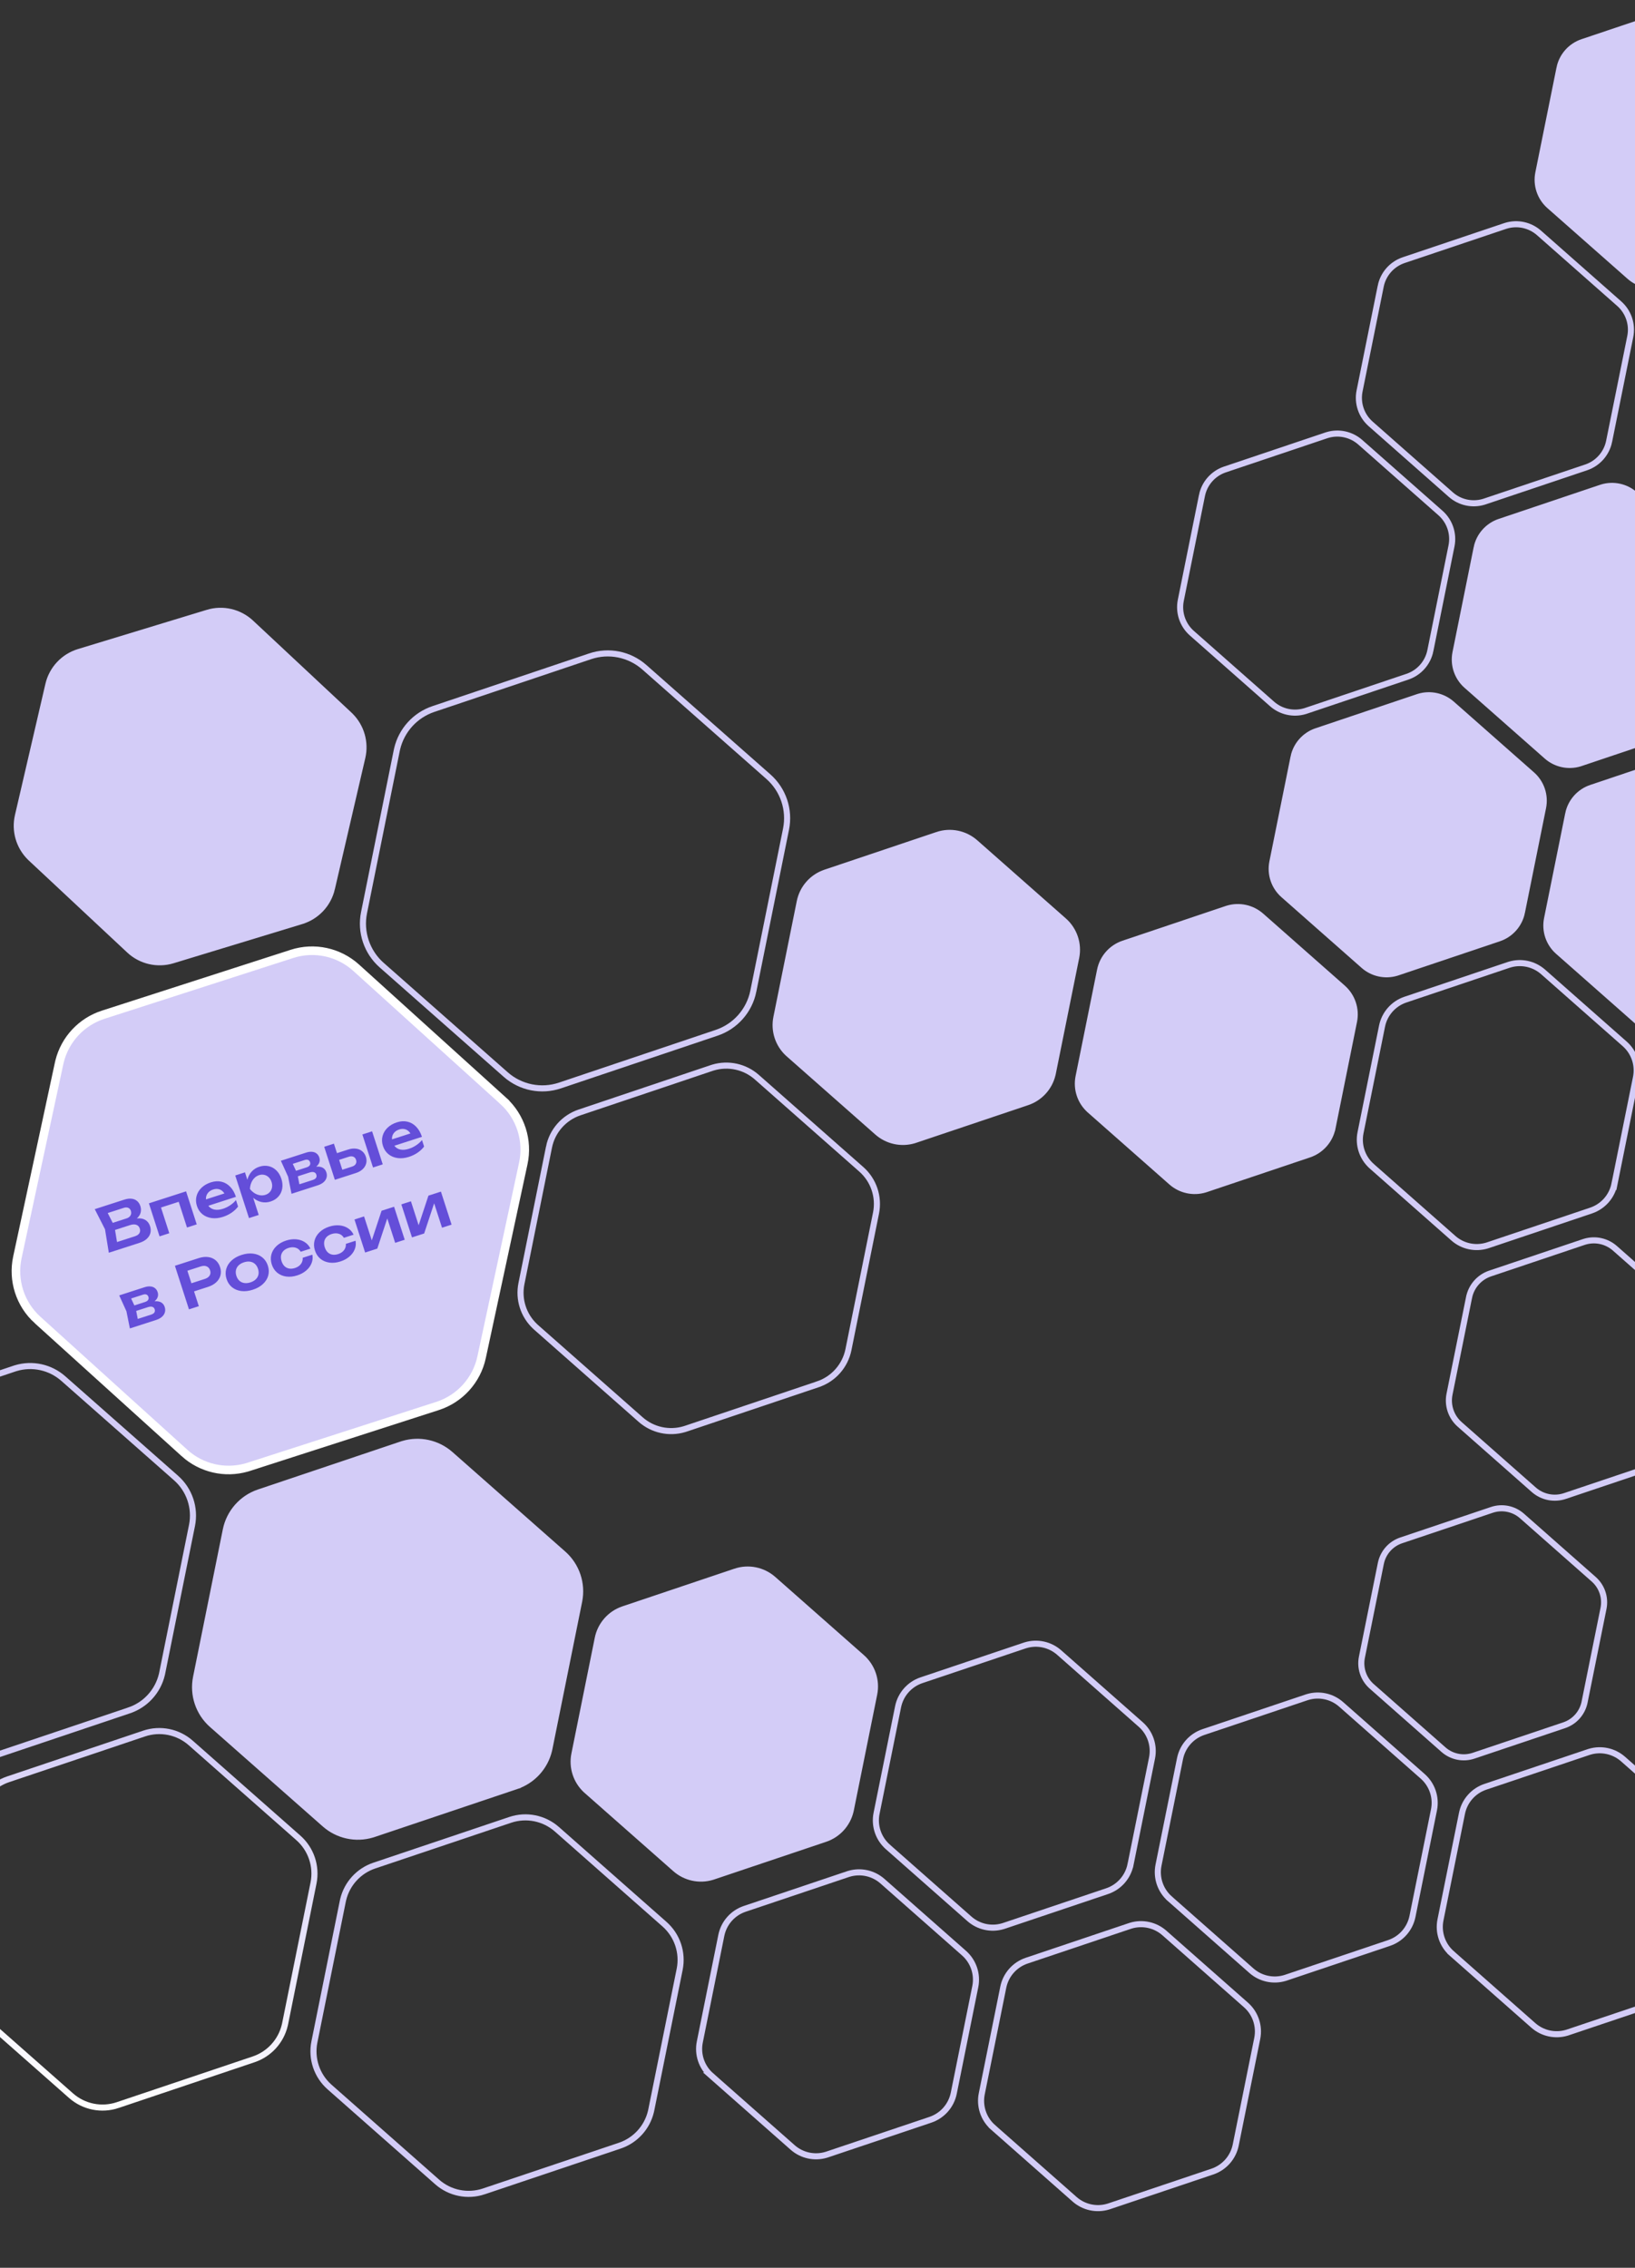 <?xml version="1.0" encoding="UTF-8"?> <svg xmlns="http://www.w3.org/2000/svg" width="375" height="520" viewBox="0 0 375 520" fill="none"><rect x="0" y="0" width="375" height="520" fill="#333333" stroke="none"/><path d="M118.42 409.563C122.184 408.296 125.017 405.178 125.931 401.333L126.013 400.958L132.836 367.16C133.646 363.14 132.254 358.996 129.179 356.285L103.315 333.476C100.336 330.85 96.218 329.954 92.431 331.09L92.066 331.206L59.384 342.197C55.498 343.505 52.606 346.787 51.791 350.804L44.968 384.6C44.157 388.62 45.55 392.765 48.626 395.476L74.489 418.284C77.469 420.911 81.587 421.807 85.373 420.671L85.739 420.555L118.421 409.565L118.42 409.563Z" fill="#D3CCF7" stroke="#D3CCF7" stroke-width="1.395"></path><path d="M300.257 264.728C303.003 263.804 305.046 261.486 305.622 258.648L305.623 258.648L310.557 234.201C311.13 231.36 310.146 228.433 307.973 226.517L289.265 210.018C287.16 208.162 284.25 207.528 281.575 208.331L281.317 208.413L257.676 216.364C254.931 217.289 252.888 219.606 252.312 222.444L247.376 246.892C246.804 249.732 247.788 252.66 249.96 254.575L249.96 254.576L268.669 271.075C270.774 272.93 273.683 273.564 276.359 272.761L276.617 272.679L300.257 264.728Z" fill="#D3CCF7" stroke="#D3CCF7" stroke-width="1.395"></path><path d="M253.927 433.641C256.673 432.717 258.716 430.399 259.292 427.561L259.293 427.561L264.227 403.114C264.8 400.273 263.816 397.346 261.643 395.431L242.935 378.931C240.83 377.075 237.92 376.442 235.245 377.244L234.987 377.326L211.346 385.277C208.601 386.202 206.557 388.519 205.982 391.357L201.046 415.805C200.474 418.645 201.457 421.573 203.63 423.488L203.63 423.489L222.339 439.988C224.444 441.843 227.353 442.477 230.029 441.674L230.287 441.592L253.927 433.641Z" stroke="#D3CCF7" stroke-width="1.395"></path><path d="M318.595 445.524C321.341 444.599 323.384 442.281 323.96 439.443L323.96 439.444L328.895 414.996C329.468 412.156 328.484 409.228 326.311 407.313L307.603 390.813C305.498 388.958 302.588 388.324 299.913 389.127L299.655 389.209L276.014 397.16C273.269 398.084 271.225 400.401 270.649 403.239L265.714 427.687C265.142 430.528 266.125 433.455 268.298 435.37L268.297 435.371L287.007 451.87C289.112 453.726 292.021 454.36 294.697 453.557L294.955 453.475L318.595 445.524Z" stroke="#D3CCF7" stroke-width="1.395"></path><path d="M383.265 458.072C386.011 457.147 388.054 454.829 388.63 451.991L388.63 451.991L393.565 427.544C394.138 424.704 393.154 421.776 390.981 419.861L372.273 403.361C370.168 401.505 367.258 400.872 364.583 401.674L364.325 401.757L340.684 409.708C337.939 410.632 335.895 412.949 335.319 415.787L330.384 440.235C329.812 443.076 330.795 446.003 332.968 447.918L332.967 447.919L351.676 464.418C353.782 466.274 356.691 466.907 359.367 466.105L359.625 466.022L383.265 458.072Z" stroke="#D3CCF7" stroke-width="1.395"></path><path d="M358.772 395.591C361.084 394.812 362.824 392.897 363.385 390.535L363.435 390.305L367.777 368.801C368.259 366.41 367.471 363.946 365.705 362.281L365.531 362.122L349.074 347.608C347.185 345.943 344.551 345.411 342.165 346.214L321.37 353.208C318.983 354.012 317.207 356.027 316.707 358.494L316.707 358.493L312.365 379.998C311.883 382.389 312.671 384.853 314.438 386.518L314.612 386.676L331.069 401.19C332.958 402.855 335.591 403.388 337.977 402.585L337.978 402.584L358.772 395.591Z" stroke="#D3CCF7" stroke-width="1.395"></path><path d="M380.401 335.816C382.872 334.983 384.712 332.897 385.231 330.343L389.713 308.139C390.228 305.582 389.343 302.946 387.387 301.222L370.396 286.237C368.501 284.567 365.881 283.997 363.473 284.72L363.241 284.793L341.77 292.014C339.299 292.847 337.459 294.934 336.941 297.489L336.94 297.49L332.458 319.691C331.943 322.248 332.829 324.884 334.785 326.608L351.775 341.593C353.732 343.317 356.46 343.868 358.931 343.036L380.401 335.816Z" stroke="#D3CCF7" stroke-width="1.395"></path><path d="M213.388 486.063C216.134 485.138 218.177 482.82 218.753 479.982L218.753 479.983L223.688 455.535C224.261 452.695 223.277 449.767 221.104 447.852L202.396 431.353C200.291 429.497 197.381 428.863 194.706 429.666L194.448 429.748L170.807 437.699C168.062 438.623 166.018 440.94 165.442 443.778L160.507 468.226C159.935 471.067 160.918 473.994 163.091 475.91L163.09 475.91L181.8 492.409C183.905 494.265 186.814 494.899 189.49 494.096L189.748 494.014L213.388 486.063Z" stroke="#D3CCF7" stroke-width="1.395"></path><path d="M278.056 497.945C280.802 497.02 282.845 494.703 283.421 491.864L283.421 491.865L288.356 467.418C288.929 464.577 287.945 461.65 285.772 459.734L267.064 443.235C264.959 441.379 262.049 440.745 259.374 441.548L259.116 441.63L235.475 449.581C232.73 450.506 230.686 452.823 230.11 455.66L225.175 480.109C224.603 482.949 225.586 485.877 227.759 487.792L227.758 487.793L246.467 504.291C248.573 506.147 251.482 506.781 254.158 505.978L254.416 505.896L278.056 497.945Z" stroke="#D3CCF7" stroke-width="1.395"></path><path d="M364.927 277.576C367.673 276.651 369.716 274.333 370.292 271.495L370.293 271.496L375.227 247.048C375.8 244.208 374.816 241.28 372.643 239.365L353.935 222.866C351.83 221.01 348.92 220.376 346.245 221.179L345.987 221.261L322.346 229.212C319.601 230.136 317.557 232.454 316.982 235.291L312.046 259.739C311.474 262.58 312.457 265.507 314.63 267.423L314.63 267.424L333.339 283.922C335.444 285.778 338.353 286.412 341.029 285.609L341.287 285.527L364.927 277.576Z" stroke="#D3CCF7" stroke-width="1.395"></path><path d="M343.797 215.171C346.492 214.264 348.498 211.989 349.064 209.204L349.063 209.204L353.914 185.171C354.476 182.382 353.511 179.508 351.378 177.628L332.987 161.408C330.92 159.587 328.064 158.966 325.438 159.753L325.185 159.834L301.945 167.65C299.25 168.558 297.244 170.833 296.679 173.619L296.68 173.618L291.828 197.651C291.266 200.439 292.232 203.314 294.364 205.193L312.755 221.413C314.822 223.235 317.678 223.856 320.304 223.068L320.557 222.987L343.797 215.171Z" fill="#D3CCF7" stroke="#D3CCF7" stroke-width="1.395"></path><path d="M385.797 167.171C388.492 166.264 390.498 163.989 391.064 161.204L391.063 161.204L395.914 137.171C396.476 134.382 395.511 131.508 393.378 129.628L374.987 113.408C372.92 111.587 370.064 110.966 367.438 111.753L367.185 111.834L343.945 119.65C341.25 120.558 339.244 122.833 338.679 125.619L338.68 125.618L333.828 149.651C333.266 152.439 334.232 155.314 336.364 157.193L354.755 173.413C356.822 175.235 359.678 175.856 362.304 175.068L362.557 174.987L385.797 167.171Z" fill="#D3CCF7" stroke="#D3CCF7" stroke-width="1.395"></path><path d="M322.797 155.171C325.492 154.264 327.498 151.989 328.064 149.204L328.063 149.204L332.914 125.171C333.476 122.382 332.511 119.508 330.378 117.628L311.987 101.408C309.92 99.587 307.064 98.966 304.438 99.754L304.185 99.834L280.945 107.65C278.25 108.558 276.244 110.833 275.679 113.619L275.68 113.618L270.828 137.651C270.266 140.439 271.232 143.314 273.364 145.193L291.755 161.413C293.822 163.235 296.678 163.856 299.304 163.068L299.557 162.987L322.797 155.171Z" stroke="#D3CCF7" stroke-width="1.395"></path><path d="M363.797 107.171C366.492 106.264 368.498 103.989 369.064 101.204L369.063 101.204L373.914 77.171C374.476 74.382 373.511 71.508 371.378 69.628L352.987 53.408C350.92 51.587 348.064 50.965 345.438 51.754L345.185 51.834L321.945 59.65C319.25 60.558 317.244 62.833 316.679 65.619L316.68 65.618L311.828 89.651C311.266 92.439 312.232 95.314 314.364 97.194L332.755 113.413C334.822 115.235 337.678 115.856 340.304 115.068L340.557 114.987L363.797 107.171Z" stroke="#D3CCF7" stroke-width="1.395"></path><path d="M406.797 228.171C409.492 227.264 411.498 224.989 412.064 222.204L412.063 222.204L416.914 198.171C417.476 195.382 416.511 192.508 414.378 190.628L395.987 174.408C393.92 172.587 391.064 171.966 388.438 172.753L388.185 172.834L364.945 180.65C362.25 181.558 360.244 183.833 359.679 186.619L359.68 186.618L354.828 210.651C354.266 213.439 355.232 216.314 357.364 218.193L375.755 234.413C377.822 236.235 380.678 236.856 383.304 236.068L383.557 235.987L406.797 228.171Z" fill="#D3CCF7" stroke="#D3CCF7" stroke-width="1.395"></path><path d="M189.275 421.659C192.185 420.679 194.373 418.269 195.08 415.296L195.144 415.007L200.507 388.445C201.133 385.338 200.056 382.135 197.68 380.04L177.353 362.113C174.975 360.017 171.661 359.347 168.658 360.358L168.658 360.359L142.972 368.997C139.969 370.008 137.733 372.544 137.103 375.649L131.741 402.21C131.134 405.22 132.125 408.32 134.348 410.416L134.568 410.615L154.895 428.542C157.198 430.572 160.381 431.265 163.307 430.387L163.59 430.297L189.275 421.659Z" fill="#D3CCF7" stroke="#D3CCF7" stroke-width="1.395"></path><path d="M58.175 472.206C61.756 471 64.45 468.033 65.319 464.374L65.398 464.019L71.909 431.77C72.679 427.946 71.354 424.004 68.429 421.425L68.428 421.424L43.75 399.661C40.824 397.081 36.744 396.256 33.048 397.501L1.865 407.989C-1.716 409.195 -4.41 412.161 -5.28 415.819L-5.359 416.175L-11.869 448.423C-12.64 452.248 -11.315 456.19 -8.39 458.769L16.288 480.533C19.214 483.113 23.295 483.938 26.991 482.694L26.991 482.693L58.175 472.206Z" stroke="url(#paint0_linear_406_3062)" stroke-width="1.395"></path><path d="M142.156 491.996C145.737 490.79 148.43 487.822 149.3 484.164L149.378 483.808L155.889 451.56C156.66 447.736 155.335 443.793 152.409 441.214L152.409 441.214L127.731 419.45C124.805 416.871 120.724 416.046 117.029 417.29L85.845 427.778C82.264 428.984 79.57 431.95 78.701 435.609L78.622 435.965L72.111 468.213C71.341 472.037 72.666 475.979 75.591 478.558L100.268 500.323C103.194 502.902 107.275 503.728 110.971 502.483L110.972 502.482L142.156 491.996Z" stroke="#D3CCF7" stroke-width="1.395"></path><path d="M187.596 317.411C191.179 316.205 193.847 313.181 194.598 309.477L194.598 309.476L200.921 278.157C201.668 274.45 200.384 270.627 197.548 268.127L173.581 246.99C170.833 244.568 167.035 243.742 163.543 244.789L163.206 244.897L132.921 255.082C129.337 256.289 126.67 259.314 125.918 263.019L125.919 263.018L119.595 294.338C118.871 297.929 120.054 301.628 122.707 304.128L122.968 304.367L146.936 325.504C149.684 327.926 153.482 328.752 156.974 327.705L157.311 327.597L187.596 317.413L187.596 317.411Z" stroke="#D3CCF7" stroke-width="1.395"></path><path d="M235.605 252.746C238.515 251.766 240.704 249.356 241.41 246.384L241.474 246.094L246.837 219.532C247.463 216.425 246.386 213.222 244.01 211.127L223.683 193.2C221.306 191.105 217.991 190.434 214.988 191.445L214.988 191.446L189.302 200.084C186.299 201.096 184.063 203.632 183.434 206.736L178.071 233.298C177.464 236.308 178.455 239.408 180.678 241.503L180.898 241.703L201.225 259.63C203.528 261.66 206.711 262.352 209.638 261.474L209.92 261.384L235.605 252.746Z" fill="#D3CCF7" stroke="#D3CCF7" stroke-width="1.395"></path><path d="M164.379 236.812C168.676 235.365 171.875 231.738 172.777 227.296L172.776 227.295L180.281 190.12C181.177 185.673 179.637 181.09 176.236 178.092L147.788 153.002C144.386 150.003 139.642 149.043 135.345 150.49L135.344 150.491L99.396 162.581C95.233 163.984 92.101 167.432 91.09 171.685L90.999 172.099L83.493 209.274C82.597 213.72 84.138 218.304 87.539 221.302L115.988 246.391C119.39 249.39 124.133 250.349 128.43 248.902L164.379 236.812Z" stroke="#D3CCF7" stroke-width="1.395"></path><path d="M69.147 211.213C72.635 210.149 75.292 207.308 76.12 203.758L76.119 203.758L83.105 173.669C83.902 170.226 82.865 166.627 80.378 164.143L80.132 163.905L57.563 142.811C54.898 140.321 51.107 139.438 47.619 140.502L47.618 140.503L18.069 149.499C14.581 150.562 11.924 153.404 11.096 156.955L11.096 156.954L4.111 187.043C3.313 190.485 4.35 194.084 6.838 196.569L7.083 196.806L29.652 217.901C32.318 220.391 36.109 221.273 39.597 220.209L69.147 211.214L69.147 211.213Z" fill="#D3CCF7" stroke="#D3CCF7" stroke-width="1.395"></path><path d="M404.797 57.171C407.492 56.264 409.498 53.989 410.064 51.204L410.063 51.204L414.914 27.171C415.476 24.382 414.511 21.508 412.378 19.628L393.987 3.408C391.92 1.587 389.064 0.966 386.438 1.753L386.185 1.834L362.945 9.65C360.25 10.558 358.244 12.833 357.679 15.619L357.68 15.618L352.828 39.651C352.266 42.439 353.232 45.313 355.364 47.194L373.755 63.413C375.822 65.235 378.678 65.856 381.304 65.068L381.557 64.987L404.797 57.171Z" fill="#D3CCF7" stroke="#D3CCF7" stroke-width="1.395"></path><path d="M29.62 392.189C33.384 390.922 36.216 387.804 37.13 383.959L37.212 383.584L44.035 349.786C44.846 345.766 43.453 341.622 40.379 338.911L14.515 316.102C11.535 313.476 7.417 312.58 3.631 313.716L3.265 313.832L-29.417 324.823C-33.303 326.131 -36.195 329.413 -37.01 333.43L-43.833 367.226C-44.643 371.246 -43.25 375.391 -40.175 378.102L-14.311 400.91C-11.332 403.537 -7.214 404.433 -3.428 403.297L-3.062 403.181L29.62 392.191L29.62 392.189Z" stroke="#D3CCF7" stroke-width="1.395"></path><path d="M120.025 266.757C121.155 261.492 119.392 256.025 115.404 252.41L115.405 252.409L81.686 221.897C77.692 218.284 72.079 217.075 66.956 218.728L66.955 218.728L23.664 232.677C18.699 234.278 14.925 238.326 13.666 243.362L13.552 243.853L3.987 288.313C2.857 293.578 4.618 299.044 8.606 302.66L8.606 302.659L42.325 333.173L42.325 333.174C46.195 336.673 51.583 337.916 56.574 336.488L57.056 336.342L100.346 322.393C105.471 320.74 109.328 316.481 110.459 311.217L110.459 311.216L120.025 266.757Z" fill="#D3CCF7" stroke="white" stroke-width="1.968"></path><path d="M31.387 279.383C32.175 279.305 32.827 279.423 33.34 279.738C33.852 280.049 34.209 280.517 34.411 281.143C34.587 281.69 34.616 282.212 34.498 282.712C34.378 283.206 34.107 283.652 33.686 284.047C33.264 284.443 32.696 284.756 31.981 284.987L24.959 287.252L24.084 281.871L21.736 277.259L28.504 275.076C29.117 274.878 29.673 274.807 30.171 274.862C30.669 274.917 31.09 275.09 31.434 275.381C31.783 275.671 32.038 276.066 32.2 276.568C32.358 277.057 32.376 277.548 32.256 278.043C32.135 278.533 31.845 278.98 31.387 279.383ZM30.013 277.634C29.909 277.31 29.711 277.084 29.42 276.957C29.129 276.831 28.779 276.833 28.371 276.965L24.707 278.147L25.854 280.403L29.045 279.373C29.453 279.242 29.749 279.019 29.932 278.705C30.115 278.391 30.142 278.034 30.013 277.634ZM30.968 283.467C31.444 283.314 31.776 283.084 31.967 282.778C32.16 282.465 32.191 282.105 32.059 281.696C31.923 281.274 31.663 280.993 31.279 280.852C30.894 280.706 30.415 280.726 29.842 280.911L26.384 282.026L26.838 284.8L30.968 283.467ZM36.595 283.499L34.151 275.924L42.679 273.174L45.122 280.748L42.89 281.468L40.988 275.572L36.925 276.883L38.826 282.779L36.595 283.499ZM47.784 276.477C48.119 276.937 48.576 277.229 49.155 277.351C49.734 277.473 50.398 277.413 51.149 277.171C51.722 276.987 52.271 276.719 52.795 276.368C53.319 276.018 53.762 275.62 54.124 275.175L54.605 276.667C54.218 277.184 53.723 277.65 53.122 278.065C52.523 278.474 51.861 278.795 51.138 279.029C50.24 279.318 49.383 279.411 48.565 279.307C47.745 279.198 47.038 278.907 46.444 278.432C45.848 277.952 45.422 277.317 45.167 276.527C44.916 275.749 44.885 274.999 45.074 274.277C45.261 273.549 45.641 272.91 46.213 272.357C46.785 271.805 47.499 271.391 48.357 271.114C49.218 270.836 50.031 270.787 50.795 270.967C51.558 271.143 52.225 271.531 52.796 272.131C53.37 272.726 53.809 273.494 54.113 274.435L47.784 276.477ZM48.899 272.749C48.335 272.931 47.907 273.225 47.617 273.633C47.33 274.034 47.204 274.496 47.241 275.019L51.471 273.655C51.18 273.194 50.811 272.887 50.364 272.732C49.92 272.571 49.432 272.577 48.899 272.749ZM59.485 267.525C60.217 267.288 60.922 267.245 61.598 267.395C62.278 267.543 62.874 267.87 63.386 268.377C63.9 268.878 64.284 269.522 64.538 270.308C64.79 271.089 64.854 271.834 64.729 272.541C64.608 273.247 64.315 273.859 63.85 274.376C63.389 274.893 62.792 275.269 62.059 275.506C61.348 275.735 60.65 275.774 59.964 275.623C59.277 275.471 58.647 275.15 58.072 274.659L59.339 278.59L57.108 279.309L53.955 269.536L56.187 268.816L56.737 270.522C56.923 269.79 57.251 269.165 57.721 268.645C58.19 268.126 58.778 267.752 59.485 267.525ZM60.881 273.973C61.289 273.842 61.625 273.628 61.888 273.332C62.15 273.037 62.317 272.689 62.389 272.288C62.461 271.887 62.427 271.469 62.286 271.034C62.146 270.599 61.929 270.24 61.637 269.956C61.343 269.669 61.003 269.482 60.617 269.395C60.23 269.304 59.832 269.325 59.424 269.457C59.011 269.59 58.649 269.814 58.339 270.13C58.032 270.44 57.792 270.812 57.618 271.245C57.444 271.679 57.348 272.142 57.33 272.633C57.631 273.021 57.98 273.34 58.374 273.59C58.767 273.836 59.179 273.995 59.609 274.067C60.044 274.138 60.468 274.107 60.881 273.973ZM72.519 267.513C73.129 267.458 73.631 267.541 74.026 267.762C74.421 267.983 74.697 268.335 74.853 268.819C74.992 269.25 75.004 269.661 74.889 270.051C74.779 270.439 74.55 270.785 74.202 271.089C73.857 271.386 73.411 271.623 72.865 271.8L66.862 273.736L66.073 269.805L64.419 266.161L70.248 264.281C70.732 264.125 71.177 264.067 71.582 264.108C71.991 264.143 72.337 264.274 72.621 264.501C72.904 264.724 73.108 265.03 73.234 265.421C73.36 265.812 73.361 266.187 73.237 266.546C73.115 266.899 72.876 267.221 72.519 267.513ZM71.119 266.501C71.035 266.243 70.888 266.068 70.677 265.974C70.469 265.879 70.199 265.885 69.866 265.993L67.148 266.869L67.89 268.462L70.315 267.679C70.67 267.565 70.913 267.406 71.043 267.202C71.177 266.992 71.202 266.758 71.119 266.501ZM71.725 270.571C72.463 270.333 72.736 269.919 72.546 269.328C72.46 269.062 72.286 268.882 72.026 268.79C71.77 268.696 71.431 268.717 71.009 268.853L68.311 269.723L68.668 271.557L71.725 270.571ZM79.857 263.587C80.492 263.382 81.086 263.315 81.639 263.387C82.194 263.453 82.669 263.648 83.063 263.972C83.461 264.295 83.746 264.722 83.918 265.255C84.092 265.793 84.111 266.309 83.976 266.803C83.845 267.292 83.575 267.727 83.169 268.108C82.765 268.483 82.25 268.772 81.624 268.974L76.801 270.53L74.358 262.955L76.583 262.238L77.285 264.416L79.857 263.587ZM85.555 267.706L83.111 260.132L85.343 259.412L87.786 266.986L85.555 267.706ZM80.744 267.5C81.144 267.371 81.425 267.17 81.587 266.897C81.752 266.619 81.778 266.304 81.665 265.953C81.551 265.602 81.347 265.364 81.052 265.239C80.759 265.107 80.413 265.106 80.013 265.235L77.782 265.955L78.512 268.22L80.744 267.5ZM90.45 262.715C90.785 263.175 91.242 263.467 91.82 263.589C92.399 263.711 93.064 263.651 93.814 263.409C94.387 263.224 94.936 262.957 95.46 262.606C95.985 262.256 96.428 261.858 96.789 261.413L97.27 262.905C96.883 263.422 96.389 263.888 95.787 264.303C95.188 264.712 94.527 265.033 93.803 265.266C92.906 265.556 92.048 265.649 91.23 265.545C90.411 265.436 89.704 265.145 89.109 264.67C88.513 264.19 88.088 263.555 87.833 262.764C87.582 261.987 87.551 261.237 87.739 260.514C87.927 259.787 88.306 259.147 88.878 258.595C89.45 258.043 90.165 257.628 91.022 257.352C91.884 257.074 92.697 257.025 93.461 257.205C94.224 257.381 94.891 257.769 95.462 258.369C96.036 258.964 96.475 259.732 96.779 260.673L90.45 262.715ZM91.564 258.986C91 259.168 90.573 259.463 90.283 259.871C89.995 260.272 89.87 260.734 89.906 261.257L94.136 259.893C93.846 259.432 93.477 259.125 93.03 258.97C92.586 258.809 92.097 258.815 91.564 258.986Z" fill="#644ED9"></path><path d="M35.444 298.385C36.054 298.33 36.557 298.413 36.952 298.634C37.346 298.855 37.622 299.207 37.778 299.691C37.917 300.122 37.929 300.533 37.815 300.923C37.705 301.311 37.476 301.657 37.127 301.961C36.782 302.259 36.336 302.495 35.79 302.672L29.788 304.608L28.998 300.677L27.344 297.033L33.173 295.153C33.657 294.997 34.102 294.939 34.508 294.98C34.916 295.015 35.263 295.146 35.547 295.373C35.829 295.596 36.034 295.902 36.16 296.293C36.286 296.684 36.286 297.059 36.162 297.418C36.041 297.771 35.801 298.093 35.444 298.385ZM34.044 297.373C33.961 297.115 33.813 296.94 33.602 296.846C33.395 296.751 33.125 296.757 32.791 296.865L30.073 297.742L30.815 299.334L33.24 298.552C33.595 298.437 33.838 298.278 33.968 298.074C34.102 297.864 34.127 297.63 34.044 297.373ZM34.651 301.443C35.388 301.205 35.661 300.791 35.471 300.2C35.385 299.934 35.212 299.754 34.951 299.662C34.696 299.568 34.357 299.589 33.935 299.725L31.237 300.595L31.593 302.429L34.651 301.443ZM45.568 288.485C46.349 288.233 47.073 288.151 47.739 288.241C48.41 288.328 48.982 288.573 49.455 288.975C49.926 289.372 50.267 289.897 50.477 290.55C50.688 291.202 50.718 291.828 50.568 292.425C50.417 293.023 50.096 293.554 49.602 294.017C49.109 294.48 48.474 294.836 47.697 295.087L44.506 296.116L45.6 299.507L43.341 300.236L40.118 290.243L45.568 288.485ZM46.975 293.26C47.5 293.091 47.867 292.833 48.079 292.485C48.295 292.136 48.33 291.737 48.186 291.289C48.041 290.84 47.779 290.537 47.4 290.38C47.024 290.217 46.574 290.22 46.049 290.389L42.978 291.38L43.904 294.251L46.975 293.26ZM57.985 295.733C57.053 296.034 56.173 296.134 55.346 296.033C54.523 295.93 53.818 295.643 53.229 295.171C52.639 294.694 52.217 294.063 51.964 293.277C51.709 292.486 51.681 291.725 51.882 290.994C52.082 290.262 52.486 289.615 53.094 289.051C53.706 288.486 54.478 288.053 55.411 287.752C56.344 287.451 57.221 287.352 58.044 287.454C58.871 287.555 59.579 287.844 60.169 288.321C60.76 288.797 61.182 289.431 61.437 290.221C61.691 291.007 61.717 291.766 61.517 292.498C61.315 293.225 60.908 293.871 60.296 294.436C59.688 295 58.918 295.432 57.985 295.733ZM57.442 294.048C57.952 293.883 58.362 293.648 58.67 293.342C58.983 293.035 59.185 292.679 59.274 292.272C59.362 291.861 59.33 291.421 59.179 290.95C59.027 290.479 58.795 290.103 58.483 289.821C58.172 289.539 57.799 289.365 57.366 289.298C56.933 289.232 56.463 289.281 55.957 289.444C55.446 289.609 55.034 289.845 54.721 290.152C54.408 290.458 54.208 290.817 54.12 291.228C54.032 291.639 54.063 292.08 54.215 292.551C54.367 293.021 54.599 293.398 54.911 293.68C55.221 293.957 55.593 294.129 56.026 294.195C56.459 294.262 56.931 294.212 57.442 294.048ZM71.644 287.694C71.774 288.368 71.712 289.02 71.459 289.651C71.211 290.28 70.803 290.839 70.234 291.326C69.666 291.813 68.984 292.185 68.189 292.442C67.296 292.73 66.45 292.819 65.65 292.709C64.848 292.595 64.157 292.301 63.577 291.826C63.001 291.345 62.586 290.714 62.334 289.932C62.082 289.15 62.049 288.396 62.236 287.669C62.428 286.94 62.816 286.295 63.4 285.734C63.984 285.173 64.722 284.749 65.615 284.461C66.41 284.204 67.18 284.108 67.927 284.171C68.673 284.234 69.331 284.451 69.901 284.821C70.476 285.19 70.908 285.685 71.198 286.308L68.972 287.026C68.698 286.555 68.308 286.244 67.804 286.093C67.303 285.941 66.756 285.961 66.161 286.153C65.69 286.305 65.308 286.528 65.016 286.823C64.729 287.117 64.545 287.468 64.466 287.876C64.391 288.283 64.431 288.726 64.586 289.206C64.739 289.681 64.965 290.062 65.263 290.348C65.566 290.633 65.92 290.81 66.325 290.881C66.734 290.95 67.175 290.908 67.645 290.756C68.036 290.63 68.371 290.451 68.649 290.219C68.93 289.981 69.136 289.707 69.266 289.395C69.4 289.082 69.451 288.754 69.419 288.411L71.644 287.694ZM81.546 284.5C81.676 285.174 81.614 285.826 81.361 286.457C81.113 287.086 80.705 287.645 80.136 288.132C79.568 288.619 78.886 288.991 78.091 289.248C77.198 289.536 76.352 289.625 75.552 289.515C74.75 289.401 74.059 289.107 73.479 288.632C72.903 288.151 72.488 287.52 72.236 286.738C71.984 285.956 71.951 285.202 72.138 284.475C72.33 283.746 72.718 283.101 73.302 282.54C73.886 281.979 74.624 281.555 75.517 281.267C76.312 281.01 77.082 280.914 77.828 280.977C78.575 281.04 79.233 281.257 79.803 281.627C80.378 281.996 80.81 282.491 81.099 283.114L78.874 283.832C78.6 283.361 78.21 283.051 77.706 282.9C77.205 282.747 76.658 282.767 76.062 282.959C75.592 283.111 75.21 283.334 74.918 283.629C74.63 283.923 74.447 284.274 74.368 284.682C74.293 285.089 74.333 285.532 74.488 286.012C74.641 286.487 74.867 286.868 75.165 287.154C75.468 287.439 75.822 287.616 76.227 287.687C76.636 287.756 77.077 287.714 77.547 287.562C77.938 287.436 78.273 287.257 78.551 287.025C78.832 286.787 79.038 286.513 79.168 286.201C79.302 285.888 79.353 285.56 79.321 285.217L81.546 284.5ZM85.273 284.416L87.517 277.624L90.382 276.7L92.825 284.274L90.633 284.981L88.826 279.379L86.536 286.303L83.745 287.203L81.302 279.629L83.5 278.92L85.273 284.416ZM96.02 280.949L98.265 274.157L101.129 273.233L103.573 280.808L101.381 281.515L99.574 275.912L97.284 282.836L94.493 283.737L92.049 276.162L94.248 275.453L96.02 280.949Z" fill="#644ED9"></path><defs><linearGradient id="paint0_linear_406_3062" x1="23.5" y1="484.5" x2="38.5" y2="397" gradientUnits="userSpaceOnUse"><stop stop-color="white"></stop><stop offset="1" stop-color="#D3CCF7"></stop></linearGradient></defs></svg> 